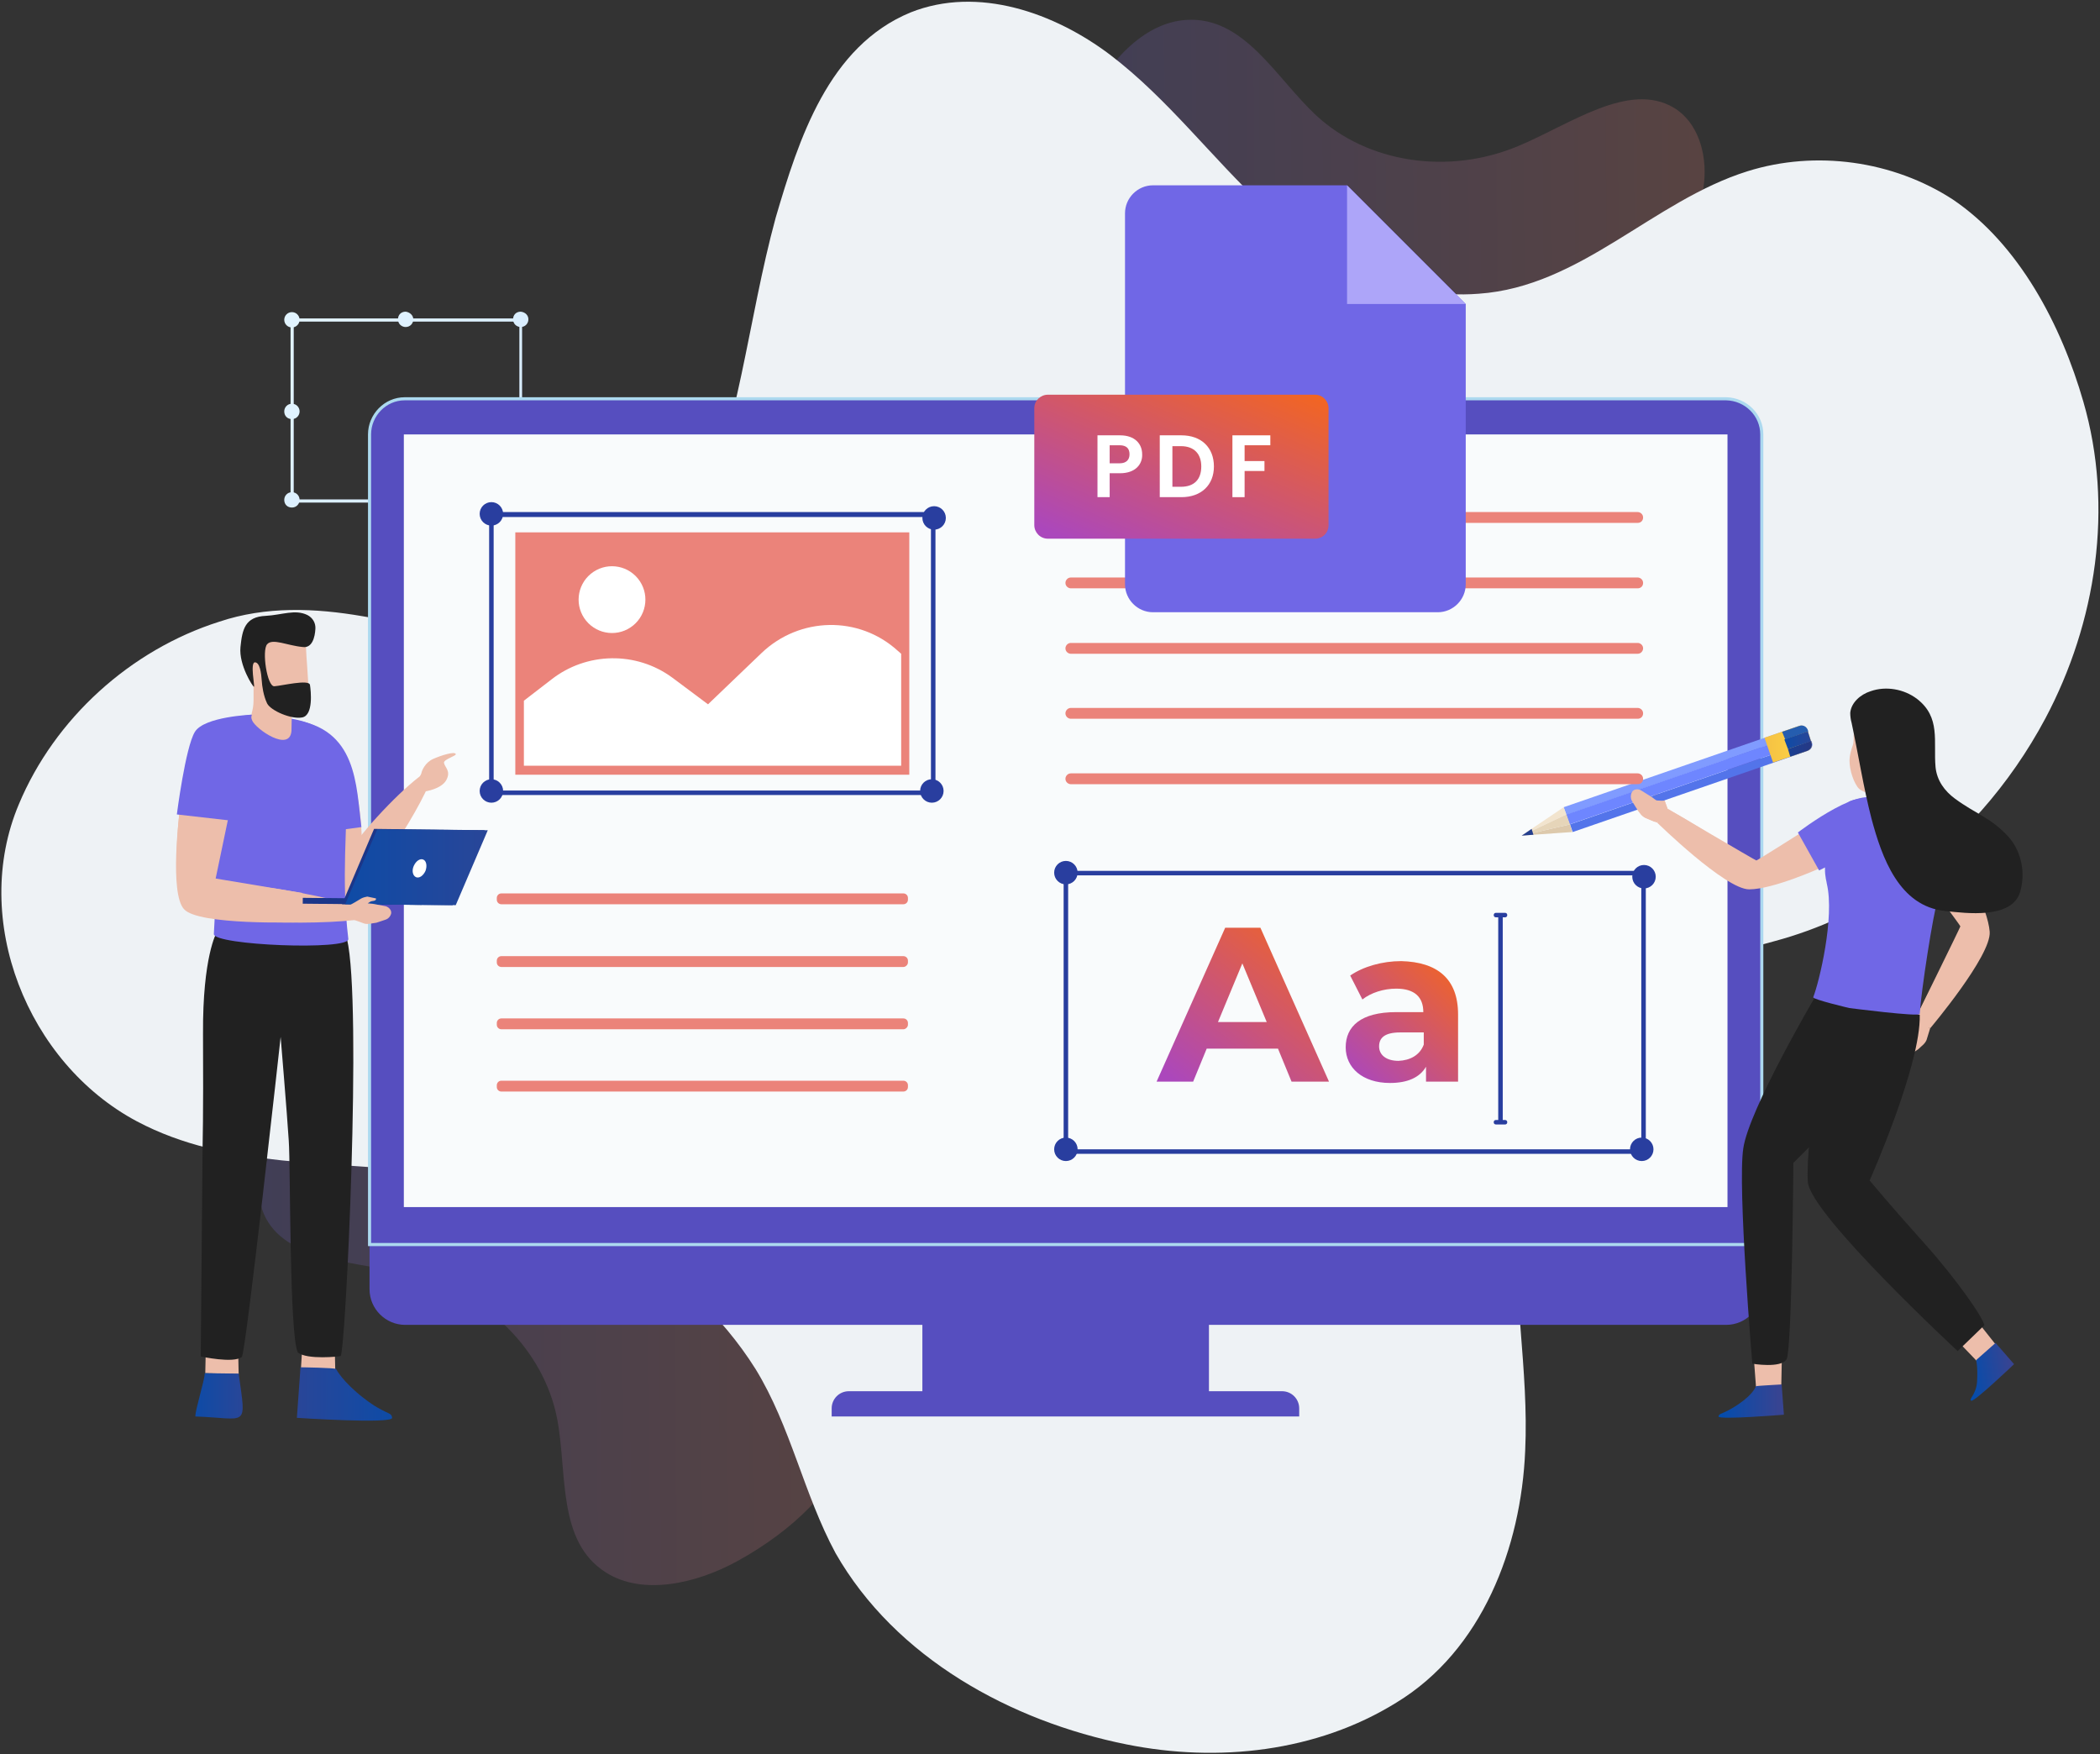 <svg width="680" height="568" viewBox="0 0 680 568" fill="none" xmlns="http://www.w3.org/2000/svg">
<rect x="0" y="0" width="680" height="568" fill="#333333" stroke="none"/>
<path opacity="0.2" d="M238.583 505.585C225.377 512.78 208.039 516.751 196.121 509.11C180.309 499.044 183.774 477.04 180.406 459.354C176.05 437.072 157.301 418.428 133.402 412.727C115.639 408.458 92.094 408.629 85.412 393.017C81.953 384.812 85.34 374.892 91.718 367.775C98.097 360.659 107.408 356.146 116.637 352.635C148.722 340.683 185.311 340.864 215.723 353.099C279.883 378.966 315.109 463.548 238.583 505.585Z" fill="url(#paint0_linear)"/>
<path opacity="0.2" d="M351.93 34.345C358.349 20.745 370.007 7.311 384.137 6.451C402.843 5.251 413.026 25.063 426.178 37.358C442.839 52.78 468.977 56.775 491.638 47.28C508.499 40.249 527.411 26.222 542.016 34.887C549.65 39.472 552.766 49.479 551.814 58.989C550.861 68.498 546.005 77.635 540.624 85.914C521.766 114.492 492.115 135.929 460.34 143.99C393.274 160.95 314.935 113.432 351.93 34.345Z" fill="url(#paint1_linear)"/>
<path d="M44.347 363.094C73.761 378.69 107.97 375.589 140.004 379.836C180.396 384.283 222.858 408.576 244.636 443.256C256.088 461.877 260.216 483.743 270.584 502.936C289.955 536.832 327.319 557.328 364.835 564.838C394.316 570.761 426.346 567.311 452.157 551.293C479.946 534.401 492.555 501.069 493.869 469.748C495.092 443.626 489.586 417.666 491.292 391.622C493.029 363.845 504.966 334.08 529.931 319.615C543.716 311.697 559.536 309.022 574.622 304.74C588.841 300.914 602.353 294.69 614.507 286.412C634.513 272.839 650.903 253.968 662.267 232.701C678.846 201.546 684.509 164.17 674.606 130.056C667.504 105.379 653.857 79.105 632.314 64.575C612.983 52.037 587.98 48.521 565.865 55.45C535.231 65.033 511.897 92.82 478.812 95.108C452.914 97.158 428.142 84.493 409.5 67.051C392.357 51.091 378.243 32.042 359.49 17.761C341.564 4.208 316.781 -4.686 294.877 4.014C268.24 14.984 258.635 45.074 251.171 70.492C242.091 103.794 239.414 139.266 224.885 170.949C203.774 218.558 158.995 206.505 117.566 199.558C101.964 196.856 86.077 196.242 70.963 201.315C42.292 210.419 17.725 232.595 6.1 260.424C-9.63 297.724 8.813 344.183 44.347 363.094Z" fill="#EEF2F5"/>
<path d="M169.055 162.732H94.088V103.109H169.055V162.732ZM95.111 161.709H168.178V104.132H95.111V161.709Z" fill="url(#paint2_linear)"/>
<path d="M171.101 103.402C171.101 104.717 170.078 105.886 168.616 105.886C167.301 105.886 166.132 104.863 166.132 103.402C166.132 101.94 167.155 100.917 168.616 100.917C170.078 101.064 171.101 102.086 171.101 103.402Z" fill="url(#paint3_linear)"/>
<path d="M170.663 161.855C170.663 163.17 169.64 164.339 168.178 164.339C166.863 164.339 165.694 163.316 165.694 161.855C165.694 160.54 166.717 159.371 168.178 159.371C169.64 159.371 170.663 160.54 170.663 161.855Z" fill="url(#paint4_linear)"/>
<path d="M133.836 103.402C133.836 104.717 132.814 105.886 131.352 105.886C130.037 105.886 128.868 104.863 128.868 103.402C128.868 101.94 129.891 100.917 131.352 100.917C132.667 101.064 133.836 102.086 133.836 103.402Z" fill="url(#paint5_linear)"/>
<path d="M133.398 161.855C133.398 163.17 132.375 164.339 130.914 164.339C129.599 164.339 128.43 163.316 128.43 161.855C128.43 160.54 129.453 159.371 130.914 159.371C132.229 159.371 133.398 160.54 133.398 161.855Z" fill="url(#paint6_linear)"/>
<path d="M94.527 106.032C95.899 106.032 97.011 104.92 97.011 103.548C97.011 102.176 95.899 101.064 94.527 101.064C93.155 101.064 92.043 102.176 92.043 103.548C92.043 104.92 93.155 106.032 94.527 106.032Z" fill="url(#paint7_linear)"/>
<path d="M168.763 135.697C170.135 135.697 171.247 134.585 171.247 133.213C171.247 131.841 170.135 130.729 168.763 130.729C167.391 130.729 166.278 131.841 166.278 133.213C166.278 134.585 167.391 135.697 168.763 135.697Z" fill="url(#paint8_linear)"/>
<path d="M97.011 133.213C97.011 134.528 95.988 135.697 94.527 135.697C93.065 135.697 92.043 134.674 92.043 133.213C92.043 131.898 93.065 130.729 94.527 130.729C95.988 130.729 97.011 131.898 97.011 133.213Z" fill="url(#paint9_linear)"/>
<path d="M97.011 161.855C97.011 163.17 95.988 164.339 94.527 164.339C93.065 164.339 92.043 163.316 92.043 161.855C92.043 160.54 93.065 159.371 94.527 159.371C95.988 159.371 97.011 160.54 97.011 161.855Z" fill="url(#paint10_linear)"/>
<path d="M391.47 426.942H298.675V452.953H391.47V426.942Z" fill="#564EBF"/>
<path d="M570.484 140.666V417.443C570.484 423.726 565.369 428.987 558.939 428.987H131.206C124.923 428.987 119.662 423.873 119.662 417.443V140.666C119.662 134.382 124.777 129.121 131.06 129.121H558.939C565.369 129.267 570.484 134.382 570.484 140.666Z" fill="#564EBF"/>
<path d="M570.484 140.666V402.976H119.662V140.666C119.662 134.382 124.777 129.121 131.06 129.121H558.939C565.369 129.267 570.484 134.382 570.484 140.666Z" fill="#564EBF" stroke="#ACD9EF" stroke-miterlimit="10"/>
<path d="M559.378 140.666H130.768V390.847H559.378V140.666Z" fill="#F9FBFC"/>
<path d="M420.697 458.653H269.303V456.022C269.303 452.953 271.787 450.469 274.856 450.469H415.144C418.213 450.469 420.697 452.953 420.697 456.022V458.653Z" fill="#564EBF"/>
<path d="M619.146 325.525L592.696 320.41L595.619 273.209L599.71 260.057L614.908 256.842L623.968 259.911C629.083 261.664 632.152 266.925 631.129 272.332L622.215 309.596L619.146 325.525Z" fill="#EDBEAB"/>
<path d="M619.292 250.85L617.685 261.518C617.685 261.518 615.201 262.541 609.94 261.81C607.017 261.372 606.579 259.911 606.579 259.911L607.163 255.965L619.292 250.85Z" fill="#EDBEAB"/>
<path d="M621.631 243.105C621.484 243.544 621.484 243.836 621.338 244.128C621.338 244.274 621.338 244.421 621.338 244.567C620.608 250.997 615.639 257.134 609.355 257.28C609.355 257.28 609.355 257.28 609.209 257.28H609.063C607.748 257.28 602.925 256.988 601.464 254.796C599.711 252.312 598.542 247.782 598.98 245.005C599.418 242.229 600.003 241.644 600.149 240.475C600.295 239.598 600.149 236.676 600.441 235.506C601.172 229.807 605.848 224.693 612.716 225.716C622.654 227.177 622.946 236.237 621.631 243.105Z" fill="#EDBEAB"/>
<path d="M642.82 303.02C639.752 304.92 626.892 288.114 622.069 280.515C617.101 272.916 614.617 266.194 618.416 263.71C622.216 261.372 627.184 266.633 631.86 274.378C636.391 282.269 645.889 301.12 642.82 303.02Z" fill="#EDBEAB"/>
<path d="M619.293 336.777C616.517 335.169 628.061 314.418 631.568 308.719C635.075 303.02 639.167 297.174 642.236 299.074C645.305 300.974 642.09 307.258 638.583 312.957C635.075 318.656 622.07 338.384 619.293 336.777Z" fill="#EDBEAB"/>
<path d="M625.138 286.799C625.138 286.799 634.783 299.659 634.783 299.951C634.783 300.243 620.17 329.909 620.17 329.909L624.992 332.977C624.992 332.977 644.866 309.45 644.282 301.705C643.697 293.96 635.66 279.346 635.66 279.346L625.138 286.799Z" fill="#EDBEAB"/>
<path d="M620.754 330.201L620.17 329.909L617.831 330.931C617.247 331.224 616.662 331.662 616.224 332.101L615.055 334.877C615.055 334.877 615.347 335.754 616.37 334.439C616.662 334.146 617.247 333.854 617.831 333.708L616.955 335.169L615.055 338.823C614.617 339.699 614.763 341.307 615.786 341.891C615.786 341.891 617.393 342.622 618.854 341.307L621.193 339.699C622.215 338.677 623.238 338.092 623.823 336.777L624.992 332.977L620.754 330.201Z" fill="#EDBEAB"/>
<path d="M624.7 287.238L636.536 279.492C636.536 279.492 623.238 255.673 613.593 261.226C605.556 265.902 624.7 287.238 624.7 287.238Z" fill="url(#paint11_linear)"/>
<path d="M613.447 329.762C616.516 330.932 618.269 336.046 617.1 340.576C616.223 344.23 614.616 348.906 611.986 354.459C605.263 368.196 600.149 386.608 595.472 386.608C590.796 386.462 589.481 375.064 594.157 360.158C598.395 346.714 602.341 329.032 605.702 328.155C607.455 327.717 610.67 328.74 613.447 329.762Z" fill="#EDBEAB"/>
<path d="M636.828 423.288C636.828 423.58 647.204 436.586 647.204 436.586C647.204 436.586 641.651 442.285 641.212 441.847C640.774 441.408 630.837 431.033 630.837 431.033L636.828 423.288Z" fill="#EDBEAB"/>
<path d="M589.773 381.932C596.057 370.388 640.043 425.188 644.573 435.855C649.103 446.523 622.361 419.635 608.77 406.921C595.18 394.061 587.289 386.462 589.773 381.932Z" fill="#EDBEAB"/>
<path d="M639.897 440.385C639.897 440.385 640.482 442.577 640.189 447.4C639.897 451.638 637.413 452.953 638.29 453.538C639.167 454.122 652.172 441.701 652.172 441.701L646.181 434.832L639.897 440.385Z" fill="url(#paint12_linear)"/>
<path d="M592.111 324.063C592.111 324.063 584.512 368.78 585.389 382.663C586.12 393.184 633.906 437.463 633.906 437.463L642.528 429.133C642.381 426.941 633.467 414.082 623.092 402.537C612.424 390.7 605.41 382.224 605.41 382.224C605.41 382.224 622.069 344.814 621.63 328.593" fill="#212121"/>
<path d="M597.811 325.525C600.733 327.278 601.464 332.539 599.564 336.923C598.103 340.43 595.765 344.814 592.111 349.783C583.197 362.204 574.868 379.448 570.338 378.571C565.807 377.694 566.392 366.15 573.552 352.267C579.982 339.7 586.851 323.04 590.358 322.748C592.258 322.456 595.326 324.063 597.811 325.525Z" fill="#EDBEAB"/>
<path d="M568.876 370.388C581.298 366.004 578.229 436.148 574.429 447.108C570.63 458.068 567.561 420.219 566.1 401.66C564.638 382.955 563.908 371.995 568.876 370.388Z" fill="#EDBEAB"/>
<path d="M577.206 433.517C577.06 433.664 576.768 450.323 576.768 450.323C576.768 450.323 568.73 451.2 568.73 450.615C568.73 450.031 567.561 435.709 567.561 435.709L577.206 433.517Z" fill="#EDBEAB"/>
<path d="M568.584 448.861C568.584 448.861 567.853 451.346 562.885 454.707C557.916 458.068 556.601 457.483 556.455 458.652C556.455 459.821 577.644 458.068 577.644 458.068L576.914 448.277C577.06 448.277 568.584 448.715 568.584 448.861Z" fill="url(#paint13_linear)"/>
<path d="M587.435 323.333C587.435 323.333 566.246 359.428 564.492 371.849C562.593 384.124 567.415 441.555 567.415 441.555C567.415 441.555 576.767 443.162 578.521 440.093C580.275 437.024 580.713 376.525 580.713 376.525C580.713 376.525 609.648 348.029 617.246 337.654C620.461 333.124 621.484 328.593 621.484 328.593L587.435 323.333Z" fill="#212121"/>
<path d="M598.834 326.401C598.834 326.401 621.484 329.324 621.631 328.301C622.069 320.994 625.868 296.298 627.622 290.452C633.906 270.14 631.568 262.833 626.015 260.495C617.685 256.842 601.172 257.865 598.688 259.618C596.203 261.372 594.011 264.587 592.55 271.747C592.258 273.209 590.943 276.424 590.943 280.808C590.943 281.684 590.943 282.707 591.089 283.584C591.089 283.876 591.235 284.315 591.235 284.607C591.381 285.338 591.527 285.776 591.527 286.068C594.157 297.029 589.043 318.072 587.143 322.894C586.997 323.625 598.834 326.401 598.834 326.401Z" fill="#7067E6"/>
<path d="M528.69 259.765L530.151 262.103C531.028 263.272 531.612 264.295 532.928 264.879L535.704 266.048L536.581 266.341L539.65 262.395L539.942 261.81L539.211 259.765L539.065 259.326C538.773 258.742 538.481 258.157 538.042 257.719L535.412 256.257C535.412 256.257 534.535 256.55 535.704 257.719C535.996 258.011 536.142 258.742 536.289 259.326L535.996 259.18L534.827 258.303L531.32 256.111C530.443 255.527 528.836 255.527 528.251 256.696C528.397 256.55 527.521 258.157 528.69 259.765Z" fill="#EDBEAB"/>
<path d="M506.331 261.372L582.467 235.068C583.636 234.63 584.805 235.214 585.243 236.383L585.389 236.822L507.208 263.856L506.331 261.372Z" fill="#809BFF"/>
<path d="M508.377 266.925L586.558 239.891L586.704 240.329C587.143 241.498 586.558 242.667 585.389 243.105L509.254 269.41L508.377 266.925Z" fill="#5374EA"/>
<path d="M585.325 236.754L507.146 263.76L508.243 266.937L586.422 239.931L585.325 236.754Z" fill="#6E86FF"/>
<path d="M506.331 261.372L507.208 263.71L496.102 268.971L492.74 270.578L495.955 268.386L506.331 261.372Z" fill="#F2E4CE"/>
<path d="M492.74 270.579L496.394 269.702L508.377 266.925L509.107 269.41L496.54 270.286L492.74 270.579Z" fill="#DDC9AC"/>
<path d="M507.208 263.71L492.74 270.578L508.377 266.925L507.208 263.71Z" fill="#E6D5B9"/>
<path d="M571.36 238.868L582.467 235.068C583.636 234.63 584.805 235.214 585.243 236.383L586.558 240.329C586.997 241.498 586.412 242.667 585.243 243.105L574.137 246.905L571.36 238.868Z" fill="url(#paint14_linear)"/>
<path d="M577.06 236.968L582.613 235.068C583.782 234.63 584.951 235.214 585.39 236.383L585.536 236.822L578.083 239.452L577.06 236.968Z" fill="#255DAF"/>
<path d="M578.96 242.521L586.413 239.891L586.559 240.329C586.997 241.498 586.413 242.667 585.243 243.105L579.69 245.005L578.96 242.521Z" fill="url(#paint15_linear)"/>
<path d="M577.791 239.452L585.39 236.822L586.413 240.037L578.96 242.521L577.791 239.452Z" fill="url(#paint16_linear)"/>
<path d="M495.955 268.387L496.54 270.286L492.74 270.579L495.955 268.387Z" fill="#253E8E"/>
<path d="M565.077 286.361C563.47 283.146 581.152 271.601 589.043 267.364C596.935 262.98 603.949 261.08 605.995 265.025C608.041 268.971 602.488 273.501 594.304 277.593C586.267 281.539 566.685 289.576 565.077 286.361Z" fill="#EDBEAB"/>
<path d="M533.22 260.349C535.12 257.719 554.848 270.725 560.255 274.67C565.662 278.616 571.215 283 569.023 285.923C566.977 288.845 560.839 285.192 555.432 281.246C550.172 277.447 531.32 262.98 533.22 260.349Z" fill="#EDBEAB"/>
<path d="M582.613 269.994C582.613 269.994 569.023 278.616 568.73 278.616C568.438 278.616 539.942 261.81 539.942 261.81L536.581 266.341C536.581 266.341 558.647 287.968 566.392 287.968C574.137 287.968 589.335 281.1 589.335 281.1L582.613 269.994Z" fill="#EDBEAB"/>
<path d="M582.175 269.556L589.043 281.831C589.043 281.831 613.74 270.432 608.917 260.349C604.972 252.02 582.175 269.556 582.175 269.556Z" fill="#7067E6"/>
<path d="M605.994 265.025C609.355 277.593 614.908 293.521 629.96 294.983C636.682 295.713 651.296 297.613 654.072 288.991C655.972 282.854 654.657 275.839 650.419 271.017C644.72 264.733 639.751 263.564 633.029 258.596C629.668 256.111 627.184 252.75 626.745 248.366C626.014 240.037 628.499 232.291 620.754 226.3C616.516 223.085 610.67 222.062 605.702 223.816C602.487 224.839 599.418 227.469 599.126 230.83C599.126 231.853 599.272 233.022 599.564 234.045C601.756 244.274 603.364 254.796 605.994 265.025Z" fill="#212121"/>
<path d="M536.288 259.18H536.435L536.288 259.034V259.18Z" fill="#EDBEAB"/>
<path d="M528.689 259.765L530.151 262.103C531.028 263.272 531.612 264.295 532.927 264.879L535.704 266.048L539.942 261.81L539.211 259.765L539.065 259.326L536.435 259.18L536.142 259.034L534.973 258.157L531.466 255.965C530.589 255.381 528.982 255.381 528.397 256.55C528.397 256.55 527.52 258.157 528.689 259.765Z" fill="#EDBEAB"/>
<path d="M294.438 172.376H166.864V250.85H294.438V172.376Z" fill="#EB837A"/>
<path d="M291.808 211.687V247.928H169.64V226.884L178.554 220.016C189.953 211.102 206.028 210.81 217.718 219.432L229.263 228.053L246.653 211.394C258.928 199.704 278.071 199.265 290.639 210.664L291.808 211.687Z" fill="white"/>
<path d="M205.022 202.525C209.644 198.743 210.324 191.93 206.542 187.308C202.76 182.686 195.947 182.005 191.325 185.787C186.703 189.57 186.022 196.383 189.804 201.005C193.587 205.627 200.4 206.307 205.022 202.525Z" fill="white"/>
<path d="M303.06 257.426H158.387V165.8H302.913V257.426H303.06ZM159.849 255.965H301.452V167.408H159.849V255.965Z" fill="#293E9F"/>
<path d="M302.475 171.5C304.573 171.5 306.274 169.799 306.274 167.7C306.274 165.602 304.573 163.901 302.475 163.901C300.377 163.901 298.676 165.602 298.676 167.7C298.676 169.799 300.377 171.5 302.475 171.5Z" fill="#293E9F"/>
<path d="M301.745 259.911C303.843 259.911 305.544 258.209 305.544 256.111C305.544 254.013 303.843 252.312 301.745 252.312C299.646 252.312 297.945 254.013 297.945 256.111C297.945 258.209 299.646 259.911 301.745 259.911Z" fill="#293E9F"/>
<path d="M159.118 170.185C161.216 170.185 162.917 168.483 162.917 166.385C162.917 164.287 161.216 162.586 159.118 162.586C157.02 162.586 155.318 164.287 155.318 166.385C155.318 168.483 157.02 170.185 159.118 170.185Z" fill="#293E9F"/>
<path d="M159.118 259.911C161.216 259.911 162.918 258.209 162.918 256.111C162.918 254.013 161.216 252.312 159.118 252.312C157.02 252.312 155.319 254.013 155.319 256.111C155.319 258.209 157.02 259.911 159.118 259.911Z" fill="#293E9F"/>
<path d="M292.538 313.103H162.333C161.602 313.103 160.871 312.519 160.871 311.642V311.057C160.871 310.327 161.456 309.596 162.333 309.596H292.538C293.268 309.596 293.999 310.181 293.999 311.057V311.642C293.999 312.373 293.268 313.103 292.538 313.103Z" fill="#EB837A"/>
<path d="M292.538 292.791H162.333C161.602 292.791 160.871 292.206 160.871 291.329V290.745C160.871 290.014 161.456 289.284 162.333 289.284H292.538C293.268 289.284 293.999 289.868 293.999 290.745V291.329C293.999 292.206 293.268 292.791 292.538 292.791Z" fill="#EB837A"/>
<path d="M292.538 333.27H162.333C161.602 333.27 160.871 332.685 160.871 331.808V331.224C160.871 330.493 161.456 329.762 162.333 329.762H292.538C293.268 329.762 293.999 330.347 293.999 331.224V331.808C293.999 332.539 293.268 333.27 292.538 333.27Z" fill="#EB837A"/>
<path d="M292.538 353.436H162.333C161.602 353.436 160.871 352.852 160.871 351.975V351.39C160.871 350.66 161.456 349.929 162.333 349.929H292.538C293.268 349.929 293.999 350.513 293.999 351.39V351.975C293.999 352.852 293.268 353.436 292.538 353.436Z" fill="#EB837A"/>
<path d="M530.297 190.497H346.754C345.877 190.497 345 189.767 345 188.744C345 187.867 345.731 186.99 346.754 186.99H530.297C531.174 186.99 532.051 187.721 532.051 188.744C532.051 189.767 531.32 190.497 530.297 190.497Z" fill="#EB837A"/>
<path d="M530.297 169.308H346.753C345.877 169.308 345 168.577 345 167.554C345 166.678 345.731 165.801 346.753 165.801H530.297C531.174 165.801 532.051 166.531 532.051 167.554C532.051 168.577 531.32 169.308 530.297 169.308Z" fill="#EB837A"/>
<path d="M530.297 211.687H346.754C345.877 211.687 345 210.956 345 209.933C345 209.056 345.731 208.18 346.754 208.18H530.297C531.174 208.18 532.051 208.91 532.051 209.933C532.051 210.81 531.32 211.687 530.297 211.687Z" fill="#EB837A"/>
<path d="M530.297 232.73H346.754C345.877 232.73 345 231.999 345 230.976C345 230.1 345.731 229.223 346.754 229.223H530.297C531.174 229.223 532.051 229.953 532.051 230.976C532.051 231.999 531.32 232.73 530.297 232.73Z" fill="#EB837A"/>
<path d="M530.297 253.919H346.754C345.877 253.919 345 253.189 345 252.166C345 251.289 345.731 250.412 346.754 250.412H530.297C531.174 250.412 532.051 251.143 532.051 252.166C532.051 253.189 531.32 253.919 530.297 253.919Z" fill="#EB837A"/>
<path d="M532.927 373.602H344.415V281.977H532.927V373.602ZM345.876 372.141H531.466V283.438H345.876V372.141Z" fill="#293E9F"/>
<path d="M532.343 287.676C534.441 287.676 536.142 285.975 536.142 283.877C536.142 281.778 534.441 280.077 532.343 280.077C530.245 280.077 528.543 281.778 528.543 283.877C528.543 285.975 530.245 287.676 532.343 287.676Z" fill="#293E9F"/>
<path d="M531.612 375.941C533.711 375.941 535.412 374.24 535.412 372.141C535.412 370.043 533.711 368.342 531.612 368.342C529.514 368.342 527.813 370.043 527.813 372.141C527.813 374.24 529.514 375.941 531.612 375.941Z" fill="#293E9F"/>
<path d="M345.146 286.361C347.244 286.361 348.945 284.66 348.945 282.561C348.945 280.463 347.244 278.762 345.146 278.762C343.047 278.762 341.346 280.463 341.346 282.561C341.346 284.66 343.047 286.361 345.146 286.361Z" fill="#293E9F"/>
<path d="M345.146 375.941C347.244 375.941 348.945 374.24 348.945 372.141C348.945 370.043 347.244 368.342 345.146 368.342C343.047 368.342 341.346 370.043 341.346 372.141C341.346 374.24 343.047 375.941 345.146 375.941Z" fill="#293E9F"/>
<path d="M413.828 339.554H390.739L386.355 350.221H374.519L396.731 300.39H408.129L430.342 350.221H418.212L413.828 339.554ZM410.175 330.932L402.284 311.934L394.393 330.932H410.175Z" fill="url(#paint17_linear)"/>
<path d="M472.136 328.447V350.221H461.76V345.399C459.715 348.906 455.769 350.66 450.07 350.66C441.156 350.66 435.749 345.691 435.749 339.115C435.749 332.393 440.571 327.717 452.116 327.717H460.884C460.884 322.894 458.107 320.118 452.116 320.118C448.024 320.118 443.932 321.433 441.156 323.625L437.21 315.88C441.448 312.957 447.585 311.204 453.723 311.204C465.414 311.496 472.136 316.903 472.136 328.447ZM461.03 338.238V334.293H453.431C448.17 334.293 446.563 336.192 446.563 338.823C446.563 341.599 448.901 343.499 452.846 343.499C456.5 343.353 459.715 341.745 461.03 338.238Z" fill="url(#paint18_linear)"/>
<path d="M486.603 296.736H485.142V363.812H486.603V296.736Z" fill="#293E9F"/>
<path d="M487.334 297.029H484.411C483.973 297.029 483.68 296.736 483.68 296.298C483.68 295.859 483.973 295.567 484.411 295.567H487.334C487.772 295.567 488.064 295.859 488.064 296.298C488.064 296.736 487.772 297.029 487.334 297.029Z" fill="#293E9F"/>
<path d="M487.334 364.104H484.411C483.973 364.104 483.68 363.812 483.68 363.373C483.68 362.935 483.973 362.643 484.411 362.643H487.334C487.772 362.643 488.064 362.935 488.064 363.373C488.064 363.812 487.772 364.104 487.334 364.104Z" fill="#293E9F"/>
<path d="M474.62 98.433V189.182C474.62 194.151 470.528 198.242 465.56 198.242H373.35C368.381 198.242 364.289 194.151 364.289 189.182V69.06C364.289 64.092 368.381 60 373.35 60H436.187L474.62 98.433Z" fill="#7067E6"/>
<path d="M436.187 98.433H474.62L436.187 60V98.433Z" fill="#ADA5F9"/>
<path d="M425.811 174.423H339.3C336.816 174.423 334.916 172.377 334.916 170.039V132.19C334.916 129.706 336.962 127.806 339.3 127.806H425.811C428.296 127.806 430.195 129.852 430.195 132.19V170.039C430.195 172.523 428.296 174.423 425.811 174.423Z" fill="url(#paint19_linear)"/>
<path d="M362.682 153.233H359.321V160.978H355.375V140.958H362.682C367.504 140.958 369.842 143.735 369.842 147.096C369.989 150.165 367.797 153.233 362.682 153.233ZM362.536 150.018C364.728 150.018 365.751 148.849 365.751 147.096C365.751 145.196 364.728 144.173 362.536 144.173H359.321V150.018H362.536Z" fill="white"/>
<path d="M393.078 151.041C393.078 157.033 388.986 160.978 382.556 160.978H375.542V140.958H382.556C388.986 140.958 393.078 144.904 393.078 151.041ZM382.41 157.617C386.648 157.617 388.986 155.279 388.986 151.041C388.986 146.95 386.648 144.465 382.41 144.465H379.633V157.617H382.41Z" fill="white"/>
<path d="M399.069 140.958H411.345V144.173H403.015V149.288H409.445V152.503H403.015V160.978H399.069V140.958Z" fill="white"/>
<path d="M96.28 301.413C82.251 301.851 89.12 314.857 91.75 326.401C96.573 344.376 93.796 367.757 101.103 370.388C120.538 376.233 114.255 307.404 108.994 304.189C106.364 302.728 100.957 301.851 96.28 301.413Z" fill="#EDBEAB"/>
<path d="M108.848 364.396C95.257 354.605 96.28 419.781 99.934 438.194C103.587 456.46 107.386 444.039 110.163 414.812C112.793 385.439 114.255 368.196 108.848 364.396Z" fill="#EDBEAB"/>
<path d="M97.888 436.148L97.45 443.016L108.556 443.454L108.409 436.878L97.888 436.148Z" fill="#EDBEAB"/>
<path d="M108.848 443.308C108.848 443.308 110.894 447.4 117.908 452.807C124.923 458.214 126.822 457.045 126.968 459.091C127.115 461.136 96.134 459.091 96.134 459.091L97.303 442.724C97.303 442.724 108.848 442.87 108.848 443.308Z" fill="url(#paint20_linear)"/>
<path d="M81.229 301.559C67.492 298.636 67.492 313.542 67.346 325.232C67.784 343.938 63.4 365.419 69.83 369.657C87.366 379.886 93.066 309.158 88.535 304.92C86.49 302.874 85.759 303.166 81.229 301.559Z" fill="#EDBEAB"/>
<path d="M77.283 363.958C63.692 354.167 64.715 419.342 68.369 437.755C72.022 456.022 75.821 443.601 78.598 414.374C81.228 385.147 82.544 367.903 77.283 363.958Z" fill="#EDBEAB"/>
<path d="M66.615 437.901L66.469 444.623L77.282 444.916L77.136 438.34L66.615 437.901Z" fill="#EDBEAB"/>
<path d="M66.323 444.623C66.177 447.254 63.254 456.314 63.254 458.652C80.352 459.237 79.767 462.744 77.283 444.77L66.323 444.623Z" fill="url(#paint21_linear)"/>
<path d="M70.123 301.997C70.123 301.997 65.593 309.742 65.739 334.731C65.885 363.227 65.593 369.949 65.593 371.995C65.593 374.041 65.008 439.217 65.008 439.217C65.008 439.217 75.676 441.555 78.306 439.363C79.621 438.194 90.874 335.754 90.874 335.754C90.874 335.754 92.919 360.158 93.504 369.365C94.088 377.402 93.65 432.202 96.427 437.901C99.349 440.386 110.163 439.217 110.309 439.07C111.917 437.317 117.324 324.648 112.355 304.043L70.123 301.997Z" fill="#212121"/>
<path d="M103.294 240.329C95.549 245.297 105.486 291.622 111.478 289.137C121.853 290.014 117.323 234.922 103.294 240.329Z" fill="#EDBEAB"/>
<path d="M94.527 233.022C115.862 235.652 115.278 254.504 117.031 267.802L101.979 269.848L94.527 233.022Z" fill="#7067E6"/>
<path d="M111.916 290.16C120.831 288.699 141.874 251.873 139.974 249.681C138.367 245.59 94.234 290.16 111.916 290.16Z" fill="#EDBEAB"/>
<path d="M81.228 231.415C52.586 235.068 72.607 251.581 69.246 302.436C69.246 306.089 113.086 307.843 112.793 304.043C107.971 264.003 121.854 237.698 94.527 232.73" fill="#7067E6"/>
<path d="M94.527 229.077L94.381 236.675C93.796 243.69 82.836 236.091 81.667 233.314C80.79 231.415 82.105 230.538 82.105 226.738C82.105 222.793 82.105 222.501 82.105 222.501C69.1 201.75 90.873 193.42 99.057 208.033C99.203 219.87 102.418 231.122 94.527 229.077Z" fill="#EDBEAB"/>
<path d="M66.177 239.744C57.701 242.375 54.194 290.599 60.478 289.868C70.123 293.229 80.79 238.137 66.177 239.744Z" fill="#EDBEAB"/>
<path d="M97.888 289.137L69.83 284.461L73.922 264.879L58.14 262.98C58.14 262.98 54.779 289.284 59.601 294.398C64.277 299.659 96.573 298.636 96.573 298.636L97.888 289.137Z" fill="#EDBEAB"/>
<path d="M61.209 291.037C61.355 292.645 62.378 294.106 63.839 294.837C74.945 300.536 123.023 299.221 121.562 295.86C121.562 293.375 60.478 279.054 61.209 291.037Z" fill="#EDBEAB"/>
<path d="M81.521 231.415C81.521 231.415 66.177 231.999 63.108 236.968C60.039 241.936 57.263 263.71 57.263 263.71L73.922 265.61L75.676 255.965" fill="#7067E6"/>
<path d="M99.495 199.119C101.249 199.996 102.272 201.75 102.126 203.649C101.98 206.28 101.103 209.933 98.034 209.495C93.066 209.056 88.243 206.572 86.49 208.618C84.736 210.664 86.49 222.354 88.828 222.208C91.166 222.062 100.08 219.87 100.372 221.77C100.664 223.67 101.541 231.561 97.888 232.292C94.381 233.022 87.659 230.1 86.49 227.761C85.32 225.277 84.882 222.354 84.736 220.162C84.59 217.97 84.151 214.463 82.544 214.463C80.936 214.463 82.544 222.354 82.252 222.354C81.959 222.501 77.283 215.34 77.868 209.495C78.452 203.795 79.329 199.704 86.051 199.411C91.312 199.119 95.55 197.219 99.495 199.119Z" fill="#212121"/>
<path d="M136.481 291.092L98.048 290.713L98.029 292.613L136.462 292.992L136.481 291.092Z" fill="#1B3689"/>
<path d="M146.55 293.083L110.748 292.791L121.123 268.386L156.926 268.825L146.55 293.083Z" fill="#1B3689"/>
<path d="M147.573 293.083L111.771 292.791L122.146 268.533L157.949 268.825L147.573 293.083Z" fill="url(#paint22_linear)"/>
<path d="M137.782 281.977C137.052 283.584 135.736 284.461 134.713 284.023C133.69 283.584 133.252 281.977 133.983 280.369C134.713 278.762 136.029 277.885 137.052 278.323C138.074 278.762 138.367 280.369 137.782 281.977Z" fill="white"/>
<path d="M143.774 247.051C144.066 248.512 146.112 249.681 144.504 252.604C142.897 255.527 137.636 256.257 137.636 256.257L135.444 252.166C135.444 252.166 136.321 250.997 136.467 250.266C136.613 249.535 137.636 246.905 140.266 245.736C142.897 244.567 147.135 243.251 147.573 244.128C148.011 244.713 143.481 245.882 143.774 247.051Z" fill="#EDBEAB"/>
<path d="M114.109 293.375L113.524 292.937L114.839 292.206L117.031 290.891C117.616 290.599 118.2 290.453 118.931 290.306L121.708 290.891C121.708 290.891 122.146 291.622 120.539 291.768C120.1 291.768 119.516 292.206 119.077 292.498L120.685 292.645L124.63 293.375C125.653 293.521 126.822 294.544 126.676 295.713C126.676 295.713 126.384 297.467 124.484 297.905L121.854 298.782C120.392 298.928 119.37 299.367 118.054 299.074L114.401 297.759L114.109 293.375Z" fill="#EDBEAB"/>
<defs>
<linearGradient id="paint0_linear" x1="74.054" y1="435.178" x2="281.799" y2="433.685" gradientUnits="userSpaceOnUse">
<stop stop-color="#7067E6"/>
<stop offset="1" stop-color="#EB837A"/>
</linearGradient>
<linearGradient id="paint1_linear" x1="331.866" y1="82.445" x2="551.682" y2="80.436" gradientUnits="userSpaceOnUse">
<stop stop-color="#7067E6"/>
<stop offset="1" stop-color="#EB837A"/>
</linearGradient>
<linearGradient id="paint2_linear" x1="105.331" y1="109.081" x2="152.672" y2="152.088" gradientUnits="userSpaceOnUse">
<stop stop-color="#E2F4FF"/>
<stop offset="1" stop-color="#D7ECFF"/>
</linearGradient>
<linearGradient id="paint3_linear" x1="136.792" y1="74.449" x2="184.134" y2="117.456" gradientUnits="userSpaceOnUse">
<stop stop-color="#E2F4FF"/>
<stop offset="1" stop-color="#D7ECFF"/>
</linearGradient>
<linearGradient id="paint4_linear" x1="107.537" y1="106.652" x2="154.879" y2="149.659" gradientUnits="userSpaceOnUse">
<stop stop-color="#E2F4FF"/>
<stop offset="1" stop-color="#D7ECFF"/>
</linearGradient>
<linearGradient id="paint5_linear" x1="119.903" y1="93.04" x2="167.245" y2="136.047" gradientUnits="userSpaceOnUse">
<stop stop-color="#E2F4FF"/>
<stop offset="1" stop-color="#D7ECFF"/>
</linearGradient>
<linearGradient id="paint6_linear" x1="90.648" y1="125.243" x2="137.989" y2="168.25" gradientUnits="userSpaceOnUse">
<stop stop-color="#E2F4FF"/>
<stop offset="1" stop-color="#D7ECFF"/>
</linearGradient>
<linearGradient id="paint7_linear" x1="103.218" y1="111.407" x2="150.559" y2="154.414" gradientUnits="userSpaceOnUse">
<stop stop-color="#E2F4FF"/>
<stop offset="1" stop-color="#D7ECFF"/>
</linearGradient>
<linearGradient id="paint8_linear" x1="122.003" y1="90.729" x2="169.344" y2="133.736" gradientUnits="userSpaceOnUse">
<stop stop-color="#E2F4FF"/>
<stop offset="1" stop-color="#D7ECFF"/>
</linearGradient>
<linearGradient id="paint9_linear" x1="88.428" y1="127.686" x2="135.77" y2="170.694" gradientUnits="userSpaceOnUse">
<stop stop-color="#E2F4FF"/>
<stop offset="1" stop-color="#D7ECFF"/>
</linearGradient>
<linearGradient id="paint10_linear" x1="74.218" y1="143.33" x2="121.558" y2="186.337" gradientUnits="userSpaceOnUse">
<stop stop-color="#E2F4FF"/>
<stop offset="1" stop-color="#D7ECFF"/>
</linearGradient>
<linearGradient id="paint11_linear" x1="623.131" y1="259.927" x2="625.195" y2="287.192" gradientUnits="userSpaceOnUse">
<stop offset="0.063" stop-color="#678AFF"/>
<stop offset="0.998" stop-color="#5A57FF"/>
</linearGradient>
<linearGradient id="paint12_linear" x1="652.366" y1="442.7" x2="636.928" y2="444.924" gradientUnits="userSpaceOnUse">
<stop offset="0.088" stop-color="#374492"/>
<stop offset="1" stop-color="#014DAE"/>
</linearGradient>
<linearGradient id="paint13_linear" x1="577.704" y1="453.733" x2="556.486" y2="453.733" gradientUnits="userSpaceOnUse">
<stop offset="0.088" stop-color="#374492"/>
<stop offset="1" stop-color="#014DAE"/>
</linearGradient>
<linearGradient id="paint14_linear" x1="586.733" y1="240.957" x2="571.351" y2="240.957" gradientUnits="userSpaceOnUse">
<stop offset="0.039" stop-color="#FFD744"/>
<stop offset="1" stop-color="#F5C144"/>
</linearGradient>
<linearGradient id="paint15_linear" x1="586.733" y1="242.505" x2="578.955" y2="242.505" gradientUnits="userSpaceOnUse">
<stop stop-color="#263884"/>
<stop offset="1" stop-color="#193F92"/>
</linearGradient>
<linearGradient id="paint16_linear" x1="586.474" y1="239.688" x2="577.848" y2="239.688" gradientUnits="userSpaceOnUse">
<stop stop-color="#294698"/>
<stop offset="1" stop-color="#0E4BA6"/>
</linearGradient>
<linearGradient id="paint17_linear" x1="423.737" y1="297.507" x2="381.855" y2="351.412" gradientUnits="userSpaceOnUse">
<stop stop-color="#F26522"/>
<stop offset="1" stop-color="#AB47BC"/>
</linearGradient>
<linearGradient id="paint18_linear" x1="467.831" y1="308.921" x2="433.665" y2="345.122" gradientUnits="userSpaceOnUse">
<stop stop-color="#F26522"/>
<stop offset="1" stop-color="#AB47BC"/>
</linearGradient>
<linearGradient id="paint19_linear" x1="418.922" y1="125.109" x2="389.772" y2="193.563" gradientUnits="userSpaceOnUse">
<stop stop-color="#F26522"/>
<stop offset="1" stop-color="#AB47BC"/>
</linearGradient>
<linearGradient id="paint20_linear" x1="96.209" y1="451.25" x2="127.013" y2="451.555" gradientUnits="userSpaceOnUse">
<stop stop-color="#294698"/>
<stop offset="1" stop-color="#0E4BA6"/>
</linearGradient>
<linearGradient id="paint21_linear" x1="78.652" y1="451.979" x2="63.356" y2="451.828" gradientUnits="userSpaceOnUse">
<stop stop-color="#294698"/>
<stop offset="1" stop-color="#0E4BA6"/>
</linearGradient>
<linearGradient id="paint22_linear" x1="157.932" y1="280.79" x2="111.808" y2="280.79" gradientUnits="userSpaceOnUse">
<stop stop-color="#294698"/>
<stop offset="1" stop-color="#0E4BA6"/>
</linearGradient>
</defs>
</svg>
